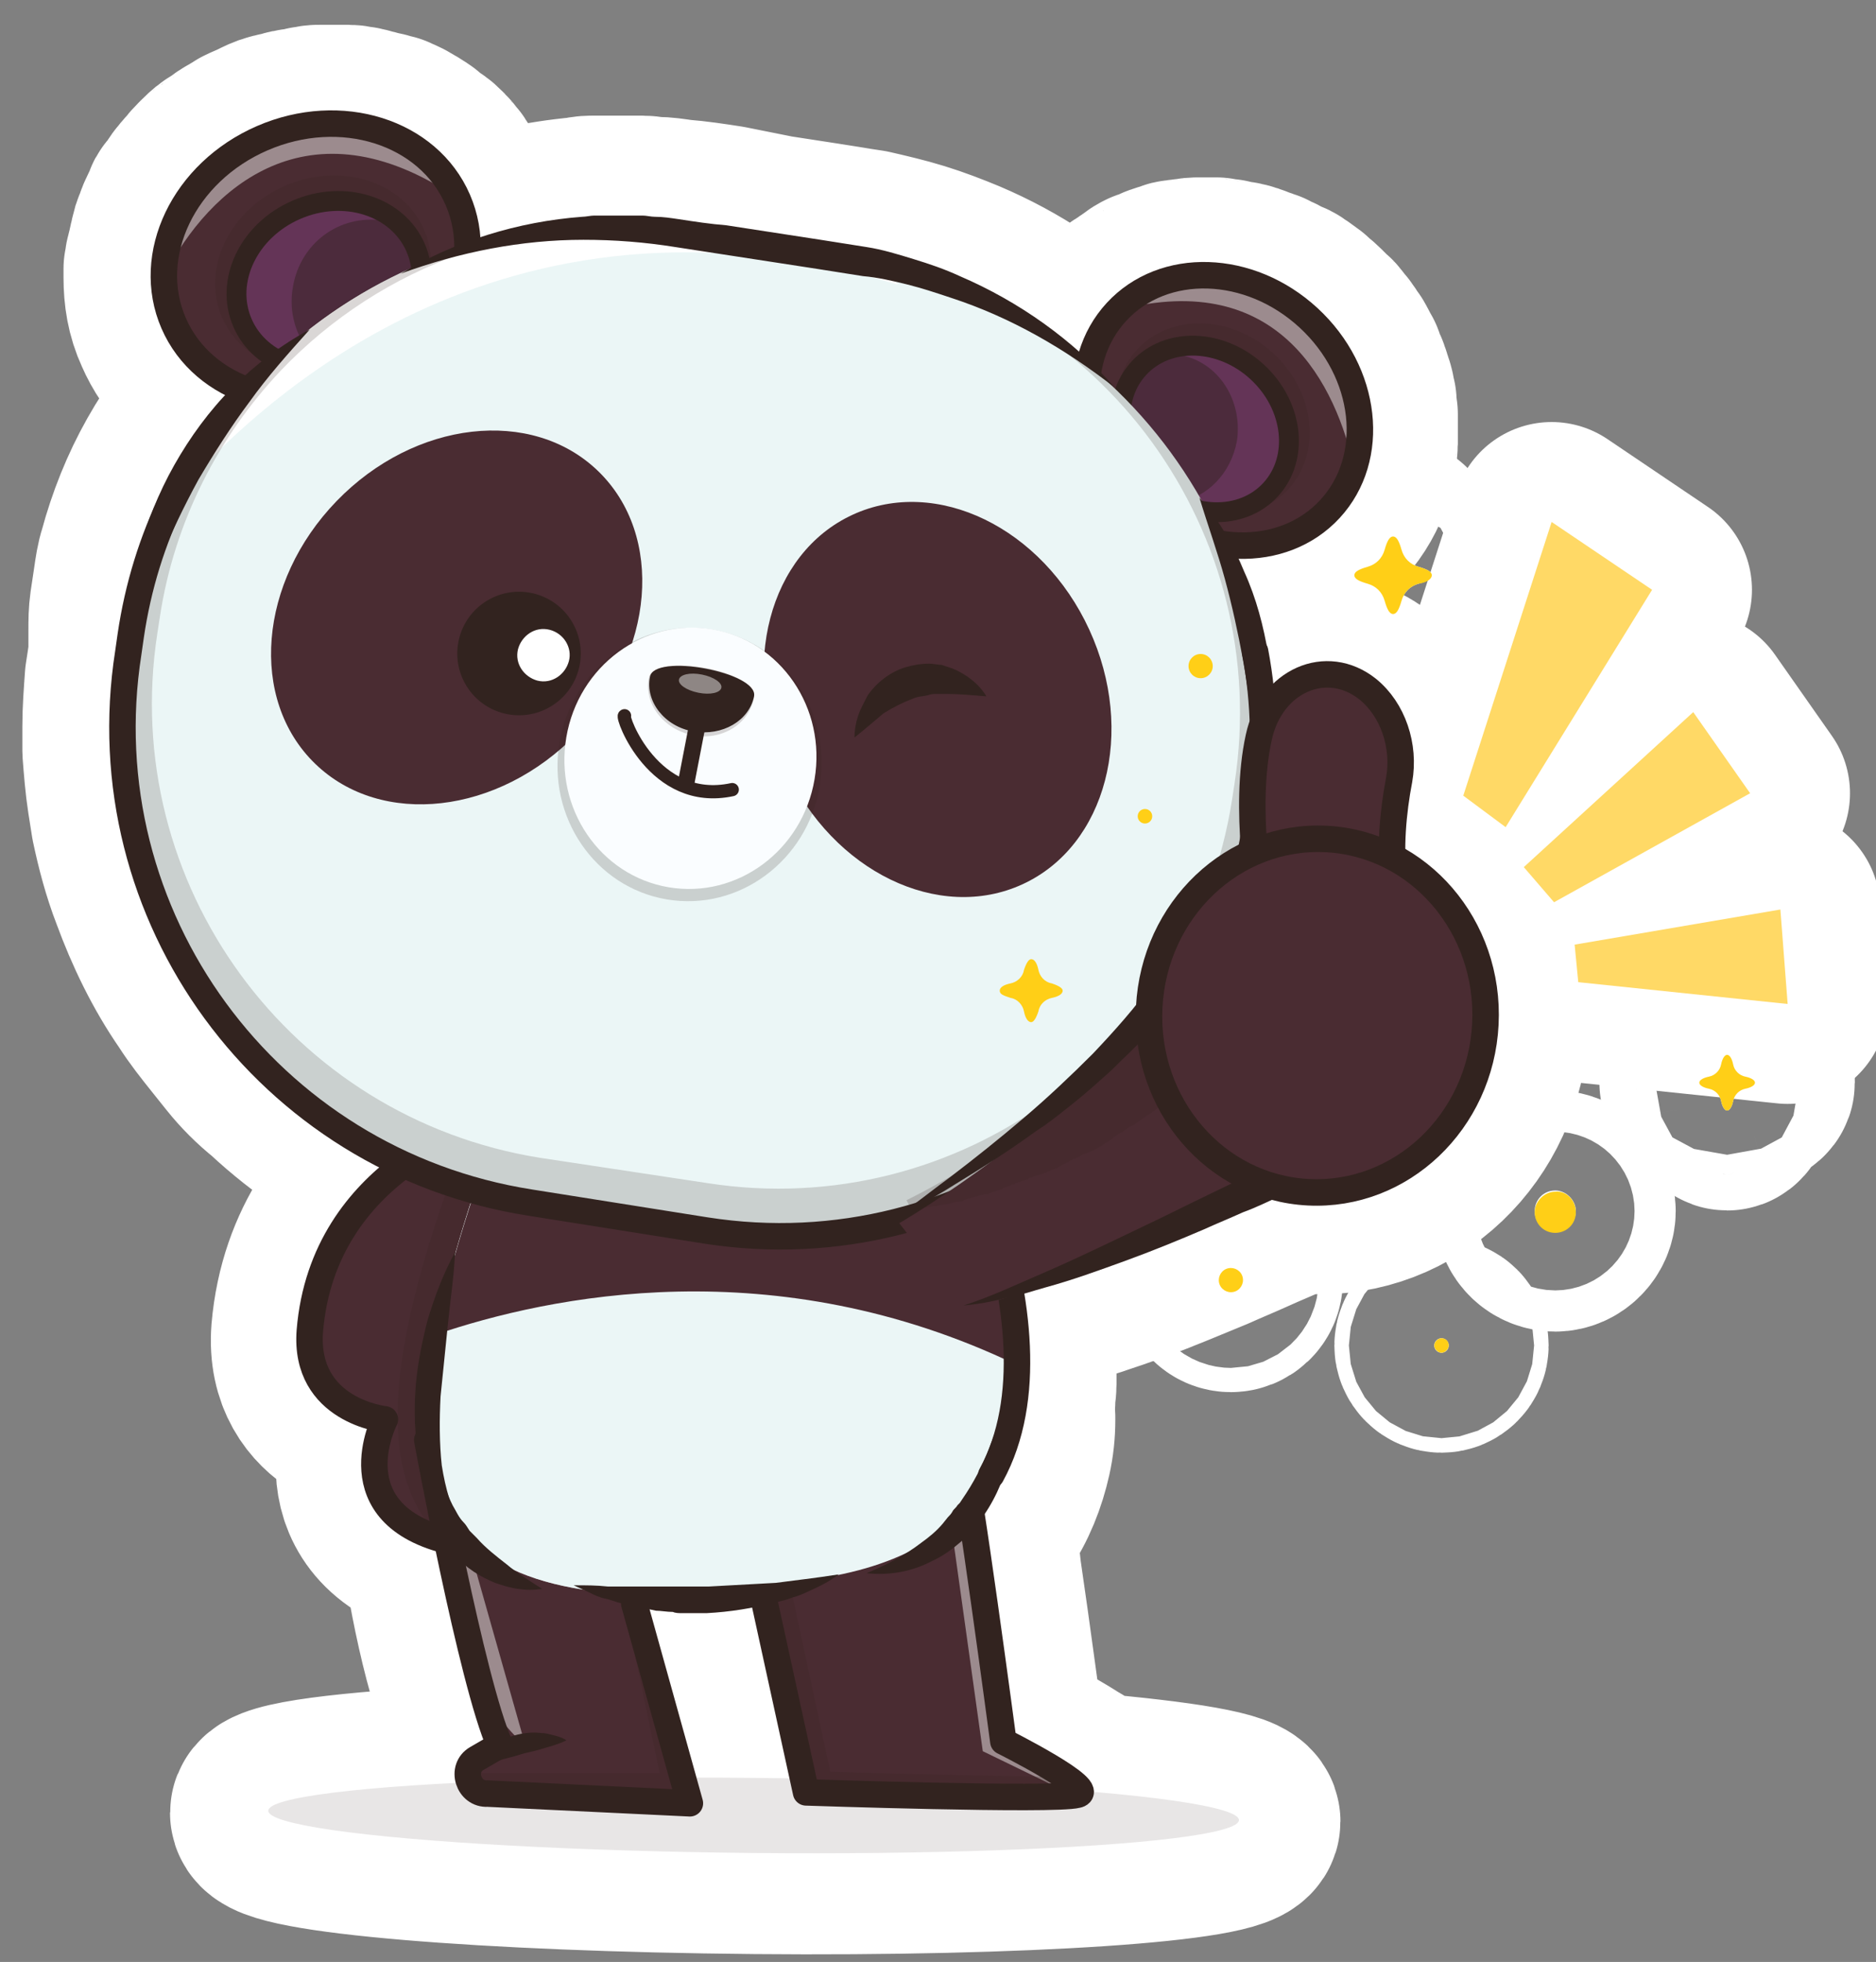<svg version="1.1" id="Livello_1" xmlns="http://www.w3.org/2000/svg" xmlns:xlink="http://www.w3.org/1999/xlink" x="0px" y="0px"
	 viewBox="0 0 155 162" width="155" height="162" style="enable-background:new 0 0 155 162;" xml:space="preserve">
<rect x="0" y="0" width="155" height="162" fill="#808080" stroke="none"/>
<style type="text/css">
	.st0{fill:#FFFFFF;stroke:#FFFFFF;stroke-width:16.503;stroke-linejoin:round;stroke-miterlimit:10;}
	.st1{fill:#4A2C32;}
	.st2{opacity:0.18;fill:#32231F;}
	.st3{fill:#EE7E2A;}
	.st4{fill:none;stroke:#32231F;stroke-width:2.188;stroke-linecap:round;stroke-linejoin:round;stroke-miterlimit:10;}
	.st5{opacity:0.11;fill:#32231F;}
	.st6{opacity:0.45;fill:#FFFFFF;}
	.st7{fill:#32231F;}
	.st8{fill:#B3A2A5;}
	.st9{fill:#EBF6F6;}
	.st10{fill:none;stroke:#32231F;stroke-width:1.367;stroke-linecap:round;stroke-linejoin:round;stroke-miterlimit:10;}
	.st11{fill:#643457;}
	.st12{opacity:0.46;fill:#31221D;}
	.st13{fill:none;stroke:#32231F;stroke-width:1.641;stroke-linecap:round;stroke-linejoin:round;stroke-miterlimit:10;}
	.st14{fill:#FFFFFF;}
	.st15{fill:#FAFDFF;}
	.st16{fill:none;stroke:#32231F;stroke-width:1.094;stroke-linecap:round;stroke-linejoin:round;stroke-miterlimit:10;}
	.st17{fill:#A6AC41;}
	.st18{fill:#FFCF17;}
	.st19{fill:#FFD966;}
</style>
<g>
	<g>
		<path class="st0" d="M115,70.8c0-2.1,0.2-4.4,0.6-6.3c0.5-2.9-0.5-5.9-2.6-7.5v0c-2.6-2-5.8-1.4-7.7,1.1c0-1.3-0.2-2.6-0.4-3.9
			c-0.4-2.4-1.1-4.7-2-6.9c-0.3-0.7-0.7-1.4-1-2.1c3,0.2,6-0.8,8-3c0.9-1,1.5-2.1,1.9-3.3c0,0,0,0,0,0c0-0.1,0-0.1,0-0.2
			c0-0.1,0.1-0.3,0.1-0.4c0-0.2,0.1-0.3,0.1-0.5c0-0.1,0.1-0.3,0.1-0.4c0-0.2,0.1-0.5,0.1-0.7c0-0.2,0-0.3,0-0.5c0-0.2,0-0.4,0-0.6
			c0-0.1,0-0.3,0-0.4c0-0.2,0-0.4,0-0.6c0-0.1,0-0.3,0-0.4c0-0.2-0.1-0.5-0.1-0.7c0-0.1,0-0.2,0-0.3c-0.1-0.3-0.1-0.6-0.2-0.9
			c0-0.1-0.1-0.2-0.1-0.3c-0.1-0.2-0.1-0.4-0.2-0.6c0-0.1-0.1-0.2-0.1-0.3c-0.1-0.2-0.2-0.4-0.3-0.7c0-0.1-0.1-0.2-0.1-0.3
			c-0.2-0.3-0.3-0.6-0.5-0.9c0-0.1-0.1-0.1-0.1-0.2c-0.2-0.2-0.3-0.5-0.5-0.7c-0.1-0.1-0.1-0.2-0.2-0.3c-0.2-0.2-0.3-0.4-0.5-0.6
			c-0.1-0.1-0.1-0.2-0.2-0.2c-0.3-0.3-0.5-0.5-0.8-0.8c-0.3-0.3-0.6-0.5-0.9-0.8c-0.1-0.1-0.2-0.1-0.3-0.2c-0.2-0.2-0.4-0.3-0.7-0.5
			c-0.1-0.1-0.3-0.2-0.4-0.2c-0.2-0.1-0.4-0.2-0.6-0.3c-0.2-0.1-0.3-0.2-0.5-0.2c-0.2-0.1-0.4-0.2-0.5-0.3c-0.2-0.1-0.4-0.1-0.6-0.2
			c-0.2-0.1-0.3-0.1-0.5-0.2c-0.2-0.1-0.4-0.1-0.6-0.2c-0.2,0-0.3-0.1-0.5-0.1c-0.2,0-0.4-0.1-0.6-0.1c-0.1,0-0.3-0.1-0.4-0.1
			c-0.2,0-0.4,0-0.7-0.1c-0.1,0-0.3,0-0.4,0c-0.2,0-0.5,0-0.7,0c-0.1,0-0.2,0-0.4,0c-0.2,0-0.5,0-0.7,0.1c-0.1,0-0.2,0-0.3,0
			c-0.2,0-0.5,0.1-0.7,0.1c-0.1,0-0.2,0-0.3,0.1c-0.2,0.1-0.5,0.1-0.7,0.2c-0.1,0-0.2,0.1-0.3,0.1c-0.2,0.1-0.4,0.2-0.7,0.3
			c-0.1,0-0.2,0.1-0.3,0.1c-0.2,0.1-0.4,0.2-0.6,0.4c-0.1,0.1-0.2,0.1-0.3,0.2c-0.2,0.1-0.4,0.3-0.6,0.4c-0.1,0.1-0.2,0.1-0.3,0.2
			c-0.2,0.2-0.4,0.3-0.5,0.5c-0.1,0.1-0.1,0.1-0.2,0.2c0,0,0,0,0,0c-0.1,0.1-0.1,0.1-0.2,0.2c-1.1,1.2-1.8,2.6-2.2,4.1
			c-3.1-3-6.7-5.4-10.7-7.1c-1.2-0.5-2.5-1-3.8-1.4c-1.3-0.4-2.6-0.7-3.9-1c-0.7-0.1-1.3-0.2-1.9-0.3l-1.9-0.3l-3.9-0.6L60,18.6
			c-1.3-0.2-2.6-0.4-3.9-0.5c-0.7-0.1-1.3-0.2-2-0.2c-0.3,0-0.7-0.1-1-0.1l-1,0l-0.5,0l-0.5,0l-1,0l-1,0c-0.3,0-0.7,0-1,0.1
			c-3.3,0.3-6.5,1-9.5,2.1c-0.1-1.1-0.3-2.3-0.8-3.4c0-0.1-0.1-0.2-0.1-0.2c0,0,0,0,0,0c0-0.1-0.1-0.2-0.1-0.3
			c-0.1-0.2-0.2-0.5-0.4-0.7c-0.1-0.1-0.1-0.2-0.2-0.3c-0.1-0.2-0.3-0.4-0.4-0.6c-0.1-0.1-0.1-0.2-0.2-0.3c-0.2-0.2-0.3-0.4-0.5-0.6
			c-0.1-0.1-0.2-0.2-0.2-0.2c-0.2-0.2-0.4-0.4-0.6-0.5c-0.1-0.1-0.2-0.1-0.3-0.2c-0.2-0.2-0.4-0.3-0.6-0.5c-0.1-0.1-0.2-0.1-0.3-0.2
			c-0.2-0.1-0.4-0.3-0.7-0.4c-0.1-0.1-0.2-0.1-0.3-0.2c-0.2-0.1-0.4-0.2-0.7-0.3c-0.1-0.1-0.2-0.1-0.4-0.1c-0.2-0.1-0.5-0.2-0.7-0.2
			c-0.1,0-0.3-0.1-0.4-0.1c-0.2-0.1-0.5-0.1-0.7-0.2c-0.2,0-0.3-0.1-0.5-0.1c-0.2,0-0.4-0.1-0.7-0.1c-0.2,0-0.3,0-0.5,0
			c-0.2,0-0.4,0-0.7,0c-0.2,0-0.4,0-0.6,0c-0.2,0-0.4,0-0.6,0c-0.2,0-0.4,0-0.6,0.1c-0.2,0-0.4,0-0.6,0.1c-0.2,0-0.5,0.1-0.7,0.1
			c-0.2,0-0.3,0.1-0.5,0.1c-0.3,0.1-0.5,0.2-0.8,0.2c-0.1,0-0.3,0.1-0.4,0.1c-0.4,0.1-0.8,0.3-1.2,0.5c-0.4,0.2-0.7,0.3-1.1,0.5
			c-0.1,0.1-0.2,0.1-0.3,0.2c-0.2,0.1-0.5,0.3-0.7,0.4c-0.1,0.1-0.2,0.1-0.3,0.2c-0.2,0.2-0.5,0.3-0.7,0.5c-0.1,0.1-0.1,0.1-0.2,0.1
			c-0.3,0.2-0.6,0.5-0.8,0.7c-0.1,0.1-0.2,0.2-0.2,0.2c-0.2,0.2-0.4,0.4-0.5,0.6c-0.1,0.1-0.2,0.2-0.3,0.3c-0.2,0.2-0.3,0.4-0.5,0.6
			c-0.1,0.1-0.1,0.2-0.2,0.3c-0.2,0.3-0.4,0.6-0.6,0.8c-0.1,0.1-0.1,0.2-0.1,0.3c-0.1,0.2-0.2,0.4-0.3,0.6c-0.1,0.1-0.1,0.3-0.2,0.4
			c-0.1,0.2-0.2,0.4-0.2,0.6c-0.1,0.1-0.1,0.3-0.2,0.4c-0.1,0.2-0.1,0.4-0.2,0.7c0,0.2-0.1,0.3-0.1,0.5c-0.1,0.3-0.1,0.5-0.2,0.8
			c0,0.1,0,0.3-0.1,0.4c0,0.2,0,0.4-0.1,0.6c0,0.2,0,0.3,0,0.5c0,0.1,0,0.1,0,0.2c0,0,0,0,0,0c0,1.4,0.2,2.7,0.8,4
			c1,2.3,2.8,4.1,5.1,5.1c-0.1,0.1-0.2,0.1-0.2,0.2c-1.9,1.9-3.5,4.1-4.8,6.4c-1.3,2.3-2.3,4.8-3,7.4c-0.2,0.6-0.3,1.3-0.4,2
			c-0.1,0.7-0.2,1.3-0.3,2c-0.1,0.7-0.1,1.3-0.1,2c0,0.7,0,1.3,0,2c-0.1,0.7-0.2,1.4-0.3,2c-0.1,1.4-0.2,2.7-0.2,4c0,0.7,0,1.3,0,2
			c0.1,1.3,0.2,2.6,0.4,3.9c0.1,0.6,0.2,1.3,0.3,1.9c0.4,1.9,0.9,3.8,1.6,5.6c1.1,3,2.5,5.9,4.3,8.5c0.7,1.1,1.5,2.1,2.3,3.1
			c0.4,0.5,0.8,1,1.2,1.5c0.8,1,1.7,1.9,2.7,2.7c3.1,2.9,6.6,5.2,10.6,7c-3.5,2.6-7.2,6.9-7.8,13.8c-0.5,6.6,6.2,7.3,6.2,7.3
			s-3.8,7.4,4.5,9.9c0.9,6,2.5,13.5,4.8,16.9c-0.2,0.1-0.4,0.2-0.6,0.4c-0.2,0.1-0.3,0.3-0.5,0.5l-0.7,0.4c-0.5,0.3-0.7,0.8-0.7,1.2
			c0,0,0,0,0,0c0,0,0,0,0,0c0,0,0,0.1,0,0.1c0,0.1,0,0.2,0.1,0.4c0,0,0,0.1,0,0.1c0,0.1,0,0.1,0.1,0.2c-10.1,0.5-16.6,1.3-16.6,2.3
			c0,1.7,17.9,3.2,40.1,3.4c22.1,0.2,40.1-1,40.1-2.7c0-0.9-5-1.7-13-2.4c0,0,0,0,0,0c0,0,0,0,0,0c0-0.1-0.1-0.1-0.1-0.2
			c0,0,0,0-0.1-0.1c-0.1-0.1-0.1-0.1-0.2-0.2c0,0-0.1-0.1-0.1-0.1c-0.1-0.1-0.2-0.2-0.4-0.3c0,0-0.1-0.1-0.1-0.1
			c-0.1,0-0.1-0.1-0.2-0.1c0,0,0,0,0,0c-1.2-0.8-3-1.8-4.1-2.4l-1.2-1.1c-0.3-1.9-1.1-8.1-1.9-13.5l-0.4-3.7
			c0.1-0.1,0.2-0.3,0.3-0.4l0.2-0.3l0.2-0.3c1.1-1.6,1.8-3.4,2.2-5.2c0.2-0.9,0.3-1.8,0.3-2.8c0-0.3,0-0.6-0.1-1
			c0-0.2,0-0.3,0.1-0.5c0-0.1,0-0.2,0-0.2c0-0.4,0.1-0.8,0.1-1.2c0-0.1,0-0.2,0-0.3c0-0.4,0-0.7,0-1.1c0,0,0,0,0-0.1c0,0,0,0,0,0
			c0,0,0,0,0,0c0,0,0-0.1,0-0.1c0-0.3,0-0.6,0-1c0,0,0,0,0,0c0-0.1,0-0.2,0-0.3c0-0.1,0-0.2,0-0.3c0-0.2,0-0.3,0-0.5
			c0,0,0-0.1,0-0.1c0-0.2,0-0.3,0-0.5c0-0.1,0-0.1,0-0.2c0-0.1,0-0.2,0-0.3c0-0.1,0-0.2,0-0.3c0-0.2-0.1-0.5-0.1-0.7
			c0-0.1,0-0.1,0-0.2c0-0.1,0-0.1,0-0.2c0-0.3-0.1-0.5-0.1-0.8c1-0.3,2-0.5,3-0.8c2.2-0.7,4.4-1.4,6.6-2.2c2.2-0.8,4.3-1.7,6.5-2.6
			c1.1-0.5,2.1-0.9,3.2-1.4c1.1-0.5,2.1-0.9,3.2-1.4c0,0,0.1,0,0.1,0c0.2-0.1,0.4-0.3,0.5-0.5c0.5,0.1,1,0.1,1.5,0.2
			c7.7,0.4,14.2-5.8,14.6-13.9C123,78.6,119.8,73.3,115,70.8z M103.6,69c0,0.5,0.1,0.9,0.1,1.3c-0.1,0.1-0.3,0.1-0.4,0.2
			C103.4,70,103.5,69.5,103.6,69z M62.3,146.9c-2,0-3.9,0-5.8,0l-3.1-14c0.2,0,0.4,0.1,0.7,0.1c0.5,0.1,1,0.1,1.4,0.1
			c0.2,0,0.5,0,0.7,0.1l0.7,0c0.5,0,1,0,1.4,0c1.7,0,3.3-0.3,4.9-0.7l3.1,14.3C65.1,146.9,63.7,146.9,62.3,146.9z"/>
		<path class="st0" d="M111.9,47.5c0,0.3,0.4,0.5,1.1,0.7c0.7,0.2,1.2,0.7,1.4,1.4c0.2,0.7,0.4,1.1,0.7,1.1c0.3,0,0.5-0.4,0.7-1.1
			c0.2-0.7,0.7-1.2,1.4-1.4c0.7-0.2,1.1-0.4,1.1-0.7c0-0.3-0.4-0.5-1.1-0.7c-0.7-0.2-1.2-0.7-1.4-1.4c-0.2-0.7-0.4-1.1-0.7-1.1
			c-0.3,0-0.5,0.4-0.7,1.1c-0.2,0.7-0.7,1.2-1.4,1.4C112.3,47,111.9,47.2,111.9,47.5z"/>
		<path class="st0" d="M144.2,88.9c-0.5-0.1-0.9-0.5-1-1c-0.1-0.5-0.3-0.8-0.5-0.8c-0.2,0-0.4,0.3-0.5,0.8c-0.1,0.5-0.5,0.9-1,1
			c-0.5,0.1-0.8,0.3-0.8,0.5c0,0.2,0.3,0.4,0.8,0.5c0.5,0.1,0.9,0.5,1,1c0.1,0.5,0.3,0.8,0.5,0.8c0.2,0,0.4-0.3,0.5-0.8
			c0.1-0.5,0.5-0.9,1-1c0.5-0.1,0.8-0.3,0.8-0.5C145,89.2,144.7,89,144.2,88.9z"/>
		<circle class="st0" cx="119.1" cy="111.1" r="0.6"/>
		<path class="st0" d="M100.7,105.7c0,0.5,0.4,1,1,1c0.5,0,1-0.4,1-1s-0.4-1-1-1C101.2,104.7,100.7,105.1,100.7,105.7z"/>
		<path class="st0" d="M128.5,98.3c-1,0-1.7,0.8-1.7,1.7c0,1,0.8,1.7,1.7,1.7s1.7-0.8,1.7-1.7C130.2,99.1,129.4,98.3,128.5,98.3z"/>
		<polygon class="st0" points="128.2,43.1 120.9,65.7 124.4,68.3 136.5,48.7 		"/>
		<polygon class="st0" points="144.6,65.5 139.9,58.8 125.9,71.6 128.4,74.5 		"/>
		<polygon class="st0" points="147.1,75.1 130.1,78 130.4,81.1 147.7,82.9 		"/>
	</g>
	<g>
		<g>
			<g>
				<path class="st1" d="M40,92.8c0,0-13.3,3.6-14.4,17.1c-0.5,6.6,6.2,7.3,6.2,7.3s-4.1,7.9,5.5,10.1l12-27.2L40,92.8z"/>
				<path class="st2" d="M38.8,93.2c-7,18-7.9,28.5-2.3,33.9c0.3,0.1,0.5,0.1,0.8,0.2l12-27.2L40,92.8C40,92.8,39.6,92.9,38.8,93.2z
					"/>
				<path class="st2" d="M40,92.8c0,0-2.9,0.8-6.1,3c0.2,0.1,0.5,0.2,0.7,0.3c0.1,0,0.2,0.1,0.3,0.1c0.4,0.1,0.8,0.3,1.2,0.4
					c0.1,0,0.1,0,0.2,0.1c0.2,0.1,0.4,0.2,0.6,0.3c0.2,0.1,0.3,0.1,0.5,0.2c0.2,0.1,0.5,0.2,0.7,0.3c0.2,0.1,0.3,0.1,0.5,0.2
					c0.3,0.1,0.5,0.2,0.8,0.3c0.1,0,0.2,0.1,0.4,0.1c0.4,0.1,0.8,0.2,1.2,0.3c0.1,0,0.1,0,0.2,0c0.4,0.1,0.7,0.2,1.1,0.3
					c0.1,0,0.3,0.1,0.4,0.1c0.3,0.1,0.5,0.1,0.8,0.2c0.2,0,0.3,0.1,0.5,0.1c0.3,0,0.5,0.1,0.8,0.1c0.2,0,0.4,0,0.6,0.1
					c0.2,0,0.5,0.1,0.7,0.1c0.1,0,0.1,0,0.2,0c0.2,0,0.3,0.1,0.5,0.1c0.2,0,0.3,0.1,0.5,0.1c0.2,0,0.4,0.1,0.6,0.1
					c0.2,0,0.3,0.1,0.5,0.1c0.1,0,0.3,0,0.4,0.1L40,92.8z"/>
				<path class="st3" d="M74.9,99.1c0,0,13.8-6.6,21.5-17.2l9,15.8c0,0-18,8.7-25.6,10.4"/>
				<path class="st4" d="M40,92.8c0,0-13.3,3.6-14.4,17.1c-0.5,6.6,6.2,7.3,6.2,7.3s-4.1,7.9,5.5,10.1l12-27.2L40,92.8z"/>

					<ellipse transform="matrix(9.637563e-03 -1 1 9.637563e-03 -88.234 210.759)" class="st5" cx="62.3" cy="149.9" rx="3.1" ry="40.1"/>
				<g>
					<g>
						<path class="st3" d="M35.3,118.9c0,0,1.8,19.5,6,25.2l-1.9,1.1c-1.4,0.8-0.7,3,0.9,2.9l16.7,0.8l-5.3-23.6"/>
						<path class="st1" d="M35.3,118.9c0,0,1.8,19.5,6,25.2l-1.9,1.1c-1.4,0.8-0.7,3,0.9,2.9l16.7,0.8l-5.3-23.6"/>
						<path class="st6" d="M38.1,125.4l5.3,18.7C43.4,144.1,35.8,138.4,38.1,125.4z"/>
						<path class="st2" d="M54.5,146.4c0,0-13,0-15.8,0c0,0.8,0.6,1.7,1.6,1.7l16.7,0.8l-4.8-15l-0.8-2.3L54.5,146.4z"/>
						<path class="st4" d="M35.3,118.9c0,0,3.7,20.1,6,25.2l-1.9,1.1c-1.4,0.8-0.7,3,0.9,2.9l16.7,0.8l-4.6-16.5"/>
					</g>
					<g>
						<g>
							<path class="st7" d="M39.3,146.2c0-0.4,0.2-0.7,0.4-1.1c0.2-0.3,0.5-0.6,0.8-0.8c0.6-0.5,1.3-0.8,2-1
								c0.7-0.2,1.5-0.3,2.2-0.2c0.4,0,0.7,0.1,1.1,0.2c0.4,0.1,0.7,0.2,1,0.4c-0.4,0.2-0.7,0.3-1,0.4c-0.3,0.1-0.7,0.2-1,0.3
								c-0.6,0.2-1.3,0.3-1.9,0.5c-0.6,0.2-1.2,0.3-1.8,0.5c-0.3,0.1-0.6,0.2-0.9,0.3C40,145.9,39.7,146.1,39.3,146.2z"/>
						</g>
					</g>
				</g>
				<path class="st8" d="M76.7,87.8c0,0,20.8,36.8-7.7,42.3c-3.5,0.7-10.1,1.6-13.3,1.6c-22.6,0.3-25.9-11-12.2-44.9L76.7,87.8z"/>
				<path class="st1" d="M79.5,120.9c0.4,0.4,3.4,22.9,3.4,22.9s8,4,6.1,4.4c-1.9,0.5-22.4-0.2-22.4-0.2l-4.2-19.2"/>
				<polygon class="st6" points="78.5,125.3 81.2,144.6 87.8,147.8 82.5,142.9 80.4,124.3 				"/>
				<path class="st2" d="M64.6,127.7l4,18.6c0,0,13.4,0.4,19.6,0.4c1,0.7,1.5,1.3,0.9,1.4c-1.9,0.5-22.4-0.2-22.4-0.2l-4.2-19.2
					L64.6,127.7z"/>
				<path class="st4" d="M79.5,120.9c0.4,0.4,3.4,22.9,3.4,22.9s8,4,6.1,4.4c-1.9,0.5-22.4-0.2-22.4-0.2l-4.2-19.2"/>
				<path class="st9" d="M76.7,87.8c0,0,20.8,36.8-7.7,42.3c-3.5,0.7-10.1,1.6-13.3,1.6c-22.6,0.3-25.9-11-12.2-44.9L76.7,87.8z"/>
				<path class="st1" d="M84,112.7c0.1-11.8-7.3-24.9-7.3-24.9l-33.2-1c-3.8,9.5-6.3,17.2-7.5,23.4C45.4,107,64,103.1,84,112.7z"/>
				<path class="st2" d="M76.7,87.8l-33.2-1c-1.6,4-3,7.7-4.1,11c0,0,0.1,0,0.1,0c0.1,0,0.2,0.1,0.4,0.1c0.4,0.1,0.8,0.2,1.2,0.3
					c0.1,0,0.1,0,0.2,0c0.4,0.1,0.7,0.2,1.1,0.3c0.1,0,0.3,0.1,0.4,0.1c0.3,0.1,0.5,0.1,0.8,0.2c0.2,0,0.3,0.1,0.5,0.1
					c0.3,0,0.5,0.1,0.8,0.1c0.2,0,0.4,0,0.6,0.1c0.2,0,0.5,0.1,0.7,0.1c0.1,0,0.1,0,0.2,0c0.2,0,0.3,0.1,0.5,0.1
					c0.2,0,0.3,0.1,0.5,0.1c0.2,0,0.4,0.1,0.6,0.1c0.2,0,0.3,0.1,0.5,0.1c0.2,0,0.4,0.1,0.6,0.1c0.2,0,0.3,0.1,0.5,0.1
					c0.2,0,0.4,0.1,0.6,0.1c0.2,0,0.3,0,0.5,0.1c0.2,0,0.5,0.1,0.7,0.1c0.2,0,0.3,0,0.5,0.1c0.2,0,0.5,0.1,0.7,0.1
					c0.2,0,0.3,0,0.5,0.1c0.3,0,0.5,0.1,0.8,0.1c0.1,0,0.3,0,0.4,0c0.4,0,0.8,0.1,1.2,0.1c0.5,0,1,0.1,1.5,0.1c0.1,0,0.2,0,0.3,0
					c0.5,0,1,0.1,1.5,0.1c0.1,0,0.1,0,0.2,0c0.4,0,0.9,0,1.3,0.1c0.1,0,0.2,0,0.3,0c0.5,0,0.9,0,1.4,0c0.1,0,0.2,0,0.3,0
					c0.4,0,0.8,0,1.2,0c0.1,0,0.2,0,0.2,0c0.4,0,0.9,0,1.3,0c0.1,0,0.2,0,0.3,0c0.4,0,0.8,0,1.2,0c0,0,0.1,0,0.1,0
					c0.4,0,0.9,0,1.3-0.1c0.1,0,0.2,0,0.3,0c0.4,0,0.8-0.1,1.3-0.1c0,0,0,0,0.1,0c0.4,0,0.8-0.1,1.2-0.1c0.1,0,0.2,0,0.3,0
					c0.4,0,0.8-0.1,1.2-0.1c0.1,0,0.1,0,0.2,0c0.3,0,0.7-0.1,1-0.1c0.1,0,0.2,0,0.2,0c0.4-0.1,0.7-0.1,1.1-0.2c0.1,0,0.2,0,0.2,0
					c0.3-0.1,0.7-0.1,1-0.2c0.1,0,0.1,0,0.2,0c0.4-0.1,0.7-0.1,1.1-0.2c0.1,0,0.2,0,0.2,0c0.3-0.1,0.7-0.1,1-0.2c0,0,0,0,0.1,0
					c0.3-0.1,0.7-0.2,1-0.2c0.1,0,0.2,0,0.2-0.1c0.3-0.1,0.7-0.2,1-0.3c0,0,0.1,0,0.1,0c0.2-0.1,0.4-0.1,0.6-0.2
					C79.3,92.4,76.7,87.8,76.7,87.8z"/>
				<g>
					<g>
						<path class="st7" d="M44.8,131.2c-0.7,0.1-1.3,0.1-2,0c-0.7-0.1-1.3-0.3-1.9-0.5c-1.2-0.5-2.4-1.2-3.3-2.3
							c-0.1-0.1-0.2-0.3-0.3-0.4c-0.1-0.1-0.2-0.3-0.3-0.4c-0.2-0.3-0.4-0.6-0.5-0.9c-0.3-0.6-0.6-1.3-0.7-1.9
							c-0.3-1.3-0.2-2.7,0.3-3.9c0.4,1.2,0.8,2.4,1.3,3.4c0.3,0.5,0.5,1,0.9,1.4c0.2,0.2,0.3,0.4,0.5,0.7c0.1,0.1,0.2,0.2,0.3,0.3
							c0.1,0.1,0.2,0.2,0.3,0.3c0.7,0.8,1.6,1.5,2.5,2.2C42.6,129.8,43.7,130.5,44.8,131.2z"/>
					</g>
				</g>
				<path class="st4" d="M43.5,86.8l33.2,1c0,0,12.1,21.4,5.2,34"/>
				<g>
					<path class="st10" d="M51.1,61.2c0,0,4.7,5.5,9,0.7"/>
					<g>
						<g>

								<ellipse transform="matrix(0.917 -0.398 0.398 0.917 -6.447 12.172)" class="st1" cx="26.1" cy="21.6" rx="12.8" ry="11.1"/>

								<ellipse transform="matrix(0.917 -0.398 0.398 0.917 -6.787 12.492)" class="st2" cx="26.7" cy="22.6" rx="9.1" ry="7.9"/>
							<path class="st6" d="M37.7,16.3c-2.5-5.5-9.6-7.7-16-4.9c-5,2.2-8.1,6.7-8.1,11.3C17.3,15.5,25.5,8.1,37.7,16.3z"/>

								<ellipse transform="matrix(0.917 -0.398 0.398 0.917 -7.146 12.745)" class="st11" cx="27.2" cy="23.6" rx="7.8" ry="6.8"/>
							<path class="st12" d="M24.2,23.7c-0.5,2.8,0.8,5.5,3.1,6.8c0.9-0.1,1.8-0.3,2.6-0.7c4-1.7,6-5.9,4.5-9.4
								c-0.3-0.6-0.6-1.1-1-1.6c-0.6-0.3-1.2-0.5-1.8-0.6C28,17.7,24.8,20.1,24.2,23.7z"/>

								<ellipse transform="matrix(0.917 -0.398 0.398 0.917 -7.146 12.745)" class="st13" cx="27.2" cy="23.6" rx="7.8" ry="6.8"/>

								<ellipse transform="matrix(0.917 -0.398 0.398 0.917 -6.447 12.172)" class="st4" cx="26.1" cy="21.6" rx="12.8" ry="11.1"/>
						</g>
						<g>

								<ellipse transform="matrix(0.678 -0.735 0.735 0.678 7.604 85.214)" class="st1" cx="101.1" cy="33.9" rx="10.4" ry="12"/>
							<ellipse transform="matrix(0.678 -0.735 0.735 0.678 6.832 84.817)" class="st2" cx="100.2" cy="34.6" rx="7.4" ry="8.5"/>
							<path class="st6" d="M92.4,25.6c3.9-4.1,10.9-3.8,15.8,0.6c3.8,3.5,5.1,8.5,3.7,12.5C110.4,31.9,105.8,22.1,92.4,25.6z"/>

								<ellipse transform="matrix(0.678 -0.735 0.735 0.678 6.058 84.55)" class="st11" cx="99.5" cy="35.4" rx="6.4" ry="7.4"/>
							<path class="st12" d="M102.2,36.4c-0.5,2.7-2.4,4.6-4.8,5.1c-0.7-0.4-1.5-0.8-2.1-1.4c-3-2.8-3.5-7.1-1.1-9.7
								c0.4-0.5,0.9-0.8,1.4-1.1c0.6-0.1,1.2-0.1,1.8,0C100.6,29.8,102.7,33,102.2,36.4z"/>

								<ellipse transform="matrix(0.678 -0.735 0.735 0.678 6.058 84.55)" class="st13" cx="99.5" cy="35.4" rx="6.4" ry="7.4"/>

								<ellipse transform="matrix(0.678 -0.735 0.735 0.678 7.604 85.214)" class="st4" cx="101.1" cy="33.9" rx="10.4" ry="12"/>
						</g>
						<g>
							<g>
								<path class="st9" d="M70.7,21.5l-14.5-2.3c-21.7-3.4-42,11.5-45.4,33.2l-0.2,1.4c-3.4,21.7,11.5,42,33.2,45.4l14.5,2.3
									c21.7,3.4,42-11.5,45.4-33.2l0.2-1.4C107.3,45.2,92.4,24.9,70.7,21.5z"/>

									<ellipse transform="matrix(0.696 -0.719 0.719 0.696 -25.178 42.593)" class="st1" cx="37.7" cy="51" rx="16.8" ry="13.8"/>

									<ellipse transform="matrix(0.908 -0.418 0.418 0.908 -17.063 37.671)" class="st1" cx="77.5" cy="57.8" rx="13.8" ry="16.8"/>
								<g>
									<g>
										<path class="st7" d="M70.6,60.9c0-0.6,0.1-1.2,0.3-1.8c0.2-0.6,0.5-1.1,0.8-1.7c0.7-1,1.8-1.9,3.1-2.3
											c0.7-0.2,1.3-0.3,2-0.3c0.3,0,0.7,0.1,1,0.1c0.3,0.1,0.6,0.2,0.9,0.3c1.2,0.5,2.2,1.3,2.8,2.3c-1.2-0.1-2.3-0.2-3.3-0.2
											c-0.1,0-0.2,0-0.4,0l-0.4,0c-0.2,0-0.5,0-0.7,0.1c-0.4,0.1-0.9,0.1-1.3,0.3c-0.8,0.3-1.6,0.7-2.4,1.2
											C72.4,59.4,71.6,60.1,70.6,60.9z"/>
									</g>
								</g>
								<g>

										<ellipse transform="matrix(0.855 -0.519 0.519 0.855 -21.771 30.142)" class="st7" cx="42.9" cy="53.9" rx="5.1" ry="5.1"/>
									<path class="st14" d="M47,54.6c-0.3,1.1-1.4,1.9-2.6,1.6c-1.1-0.3-1.9-1.4-1.6-2.6c0.3-1.1,1.4-1.9,2.6-1.6
										C46.6,52.3,47.3,53.5,47,54.6z"/>
								</g>

									<ellipse transform="matrix(0.167 -0.986 0.986 0.167 -14.76 108.787)" class="st2" cx="57" cy="63.1" rx="11.3" ry="10.9"/>
								<path class="st14" d="M74.2,23.5l-1.6-1.7c-0.6-0.1-1.3-0.2-1.9-0.3l-14.5-2.3C41.5,17,27.4,23,18.8,33.9l0.2,0.8
									c0,0-2,2.5-3.8,4.7c-0.3,0.6-0.7,1.2-1,1.9C21,33.5,41.2,13.7,74.2,23.5z"/>

									<ellipse transform="matrix(0.167 -0.986 0.986 0.167 -14.214 108.46)" class="st15" cx="57.1" cy="62.6" rx="10.8" ry="10.4"/>
								<path class="st2" d="M62.3,57.6c-0.4,2.2-2.7,3.6-5.1,3.1s-4-2.6-3.6-4.7C54,53.8,62.7,55.4,62.3,57.6z"/>
								<line class="st10" x1="57.9" y1="58.4" x2="56.7" y2="64.6"/>
								<path class="st2" d="M103.7,68.3l0.2-1.4c3.4-21.7-11.5-42-33.2-45.4l-0.3-0.1C91.1,24.6,105.2,44,102,64.7l-0.2,1.3
									c-3.2,20.7-22.6,34.9-43.3,31.7l-13.9-2.1C24,92.3,9.8,73,13,52.3l0.2-1.3c1.2-8,4.9-15,10-20.4
									c8.3-8.7,20.5-13.3,33.2-11.3l-0.3-0.1c-12.8-2-25.2,2.4-33.9,10.8c-6,5.8-10.2,13.5-11.5,22.4l-0.2,1.4
									c-3.4,21.7,11.5,42,33.2,45.4l14.5,2.3C80,104.8,100.3,90,103.7,68.3z"/>
								<g>
									<g>
										<path class="st7" d="M92.1,32c-4.1-3.2-8.6-5.8-13.5-7.4c-1.2-0.4-2.4-0.8-3.6-1.1c-1.2-0.3-2.5-0.6-3.7-0.7
											c-0.6-0.1-1.3-0.2-1.9-0.3l-1.9-0.3l-3.9-0.6L59.7,21l-3.9-0.6c-2.5-0.4-5-0.6-7.6-0.6c-5.1,0-10.2,1-15.1,2.8
											c4.5-2.7,9.7-4.3,15-4.7c0.3,0,0.7-0.1,1-0.1l1,0l1,0l0.5,0l0.5,0l1,0c0.3,0,0.7,0.1,1,0.1c0.7,0,1.3,0.1,2,0.2
											c1.3,0.2,2.6,0.4,3.9,0.5l3.9,0.6l3.9,0.6l1.9,0.3c0.6,0.1,1.3,0.2,1.9,0.3c1.3,0.2,2.6,0.6,3.9,1
											c1.3,0.4,2.5,0.8,3.8,1.4C84.2,24.9,88.7,28.1,92.1,32z"/>
									</g>
								</g>
								<g>
									<g>
										<path class="st7" d="M103.7,68.3c-0.1-1.2,0-2.4-0.1-3.5c0-1.2-0.1-2.3-0.1-3.5c-0.1-2.3-0.4-4.6-0.8-6.8
											c-0.4-2.2-0.9-4.5-1.5-6.7c-0.6-2.2-1.4-4.4-2.1-6.7c1.6,1.8,2.8,3.9,3.7,6.1c1,2.2,1.6,4.5,2,6.9
											c0.4,2.4,0.5,4.8,0.3,7.2c-0.1,1.2-0.3,2.4-0.5,3.6c-0.1,0.6-0.3,1.2-0.4,1.7C104.1,67.1,103.9,67.7,103.7,68.3z"/>
									</g>
								</g>
								<g>
									<g>
										<path class="st7" d="M25.6,27.2c-1.8,2-3.5,3.9-5,6c-1.5,2-2.9,4.2-4.2,6.4c-1.2,2.2-2.3,4.5-3.3,6.9
											c-0.3,0.6-0.5,1.2-0.7,1.8c-0.2,0.6-0.4,1.2-0.6,1.8c-0.4,1.2-0.8,2.5-1.2,3.7c0-0.7,0-1.3,0-2c0-0.7,0.1-1.3,0.1-2
											c0.1-0.7,0.2-1.3,0.3-2c0.1-0.7,0.3-1.3,0.4-2c0.7-2.6,1.7-5.1,3-7.4c1.3-2.3,2.9-4.5,4.8-6.4
											C21.1,30.1,23.2,28.5,25.6,27.2z"/>
									</g>
								</g>
								<path class="st4" d="M14.3,41.1c-1.7,3.5-2.9,7.3-3.5,11.4l-0.2,1.4c-3.4,21.7,11.5,42,33.2,45.4l14.5,2.3
									c21.7,3.4,42-11.5,45.4-33.2l0.2-1.4c0.7-4.5,0.6-9-0.2-13.2"/>
								<path class="st7" d="M62.3,57.5c-0.4,2-2.6,3.3-5,2.9c-2.4-0.4-4-2.5-3.6-4.5C54,53.9,62.7,55.5,62.3,57.5z"/>
								<path class="st6" d="M59.6,56.8c-0.1,0.4-0.9,0.6-1.9,0.4c-1-0.2-1.7-0.7-1.6-1.1c0.1-0.4,0.9-0.6,1.9-0.4
									S59.7,56.4,59.6,56.8z"/>
							</g>
						</g>
					</g>
					<path class="st16" d="M51.6,59.1c-0.3,0,2.4,7.5,8.9,6.1"/>
				</g>
				<g>
					<g>
						<path class="st7" d="M38.3,126.6c-1.6-1.3-2.8-3.2-3.4-5.2c-0.6-2-0.7-4.2-0.6-6.2c0.1-2.1,0.5-4.1,1-6.1
							c0.6-2,1.3-3.9,2.3-5.7c-0.1,2.1-0.4,4-0.6,6c-0.2,2-0.4,3.9-0.6,5.9c-0.1,1.9-0.1,3.9,0.1,5.7
							C36.8,122.9,37.3,124.7,38.3,126.6z"/>
					</g>
				</g>
				<g>
					<path class="st17" d="M78.2,122.8L78.2,122.8c-0.1,0.1-0.1,0.1-0.1,0.1L78.2,122.8z"/>
				</g>
				<g>
					<g>
						<path class="st7" d="M83.4,114.3c0.2,0.4,0.3,0.9,0.3,1.4c0.1,0.5,0.1,0.9,0.1,1.4c0,0.9-0.1,1.9-0.3,2.8
							c-0.4,1.8-1.1,3.6-2.2,5.2l-0.2,0.3l-0.2,0.3c-0.1,0.2-0.3,0.4-0.5,0.6c-0.3,0.4-0.7,0.7-1,1c-0.7,0.6-1.5,1.2-2.4,1.6
							c-1.7,0.9-3.6,1.2-5.4,1c1.7-0.7,3.2-1.5,4.5-2.5c0.7-0.5,1.3-1,1.8-1.6l0.4-0.5c0.1-0.1,0.3-0.3,0.4-0.5
							c0.1-0.2,0.3-0.3,0.4-0.5l0.2-0.2l0.2-0.3c0.9-1.3,1.7-2.8,2.3-4.4c0.3-0.8,0.6-1.6,0.9-2.4C83,116.1,83.2,115.2,83.4,114.3z"
							/>
					</g>
				</g>
				<g>
					<g>
						<path class="st7" d="M69.3,130c-0.8,0.6-1.6,1-2.5,1.4c-0.4,0.2-0.9,0.4-1.3,0.5c-0.5,0.2-0.9,0.3-1.4,0.4
							c-1.9,0.5-3.8,0.8-5.7,0.9c-0.5,0-1,0-1.4,0l-0.7,0c-0.2,0-0.5,0-0.7-0.1c-0.5,0-1-0.1-1.4-0.1c-0.5-0.1-0.9-0.2-1.4-0.3
							c-0.5-0.1-0.9-0.2-1.4-0.3c-0.5-0.1-0.9-0.3-1.4-0.4c-0.5-0.1-0.9-0.3-1.3-0.5c-0.4-0.2-0.9-0.4-1.3-0.6c1,0,1.9,0,2.8,0.1
							c0.5,0,0.9,0,1.4,0c0.2,0,0.5,0,0.7,0c0.2,0,0.5,0,0.7,0c0.5,0,0.9,0,1.4,0c0.5,0,0.9,0,1.4,0l0.7,0l0.7,0c0.5,0,0.9,0,1.4,0
							c1.8-0.1,3.6-0.2,5.5-0.3C65.6,130.5,67.4,130.3,69.3,130z"/>
					</g>
				</g>
				<path class="st1" d="M74.3,101c0,0,14.5-8.4,22.1-19.1l9,15.8c0,0-18,8.7-25.6,10.4"/>
				<path class="st2" d="M96.4,81.9c-7.6,10.6-21.5,17.2-21.5,17.2l0.4,0.8c0.2,0,0.3-0.1,0.5-0.1c0.1,0,0.1,0,0.2,0
					c0.4-0.1,0.7-0.1,1.1-0.2c0.1,0,0.2,0,0.2,0c0.3-0.1,0.7-0.1,1-0.2c0,0,0,0,0.1,0c0.3-0.1,0.7-0.2,1-0.2c0.1,0,0.2,0,0.2-0.1
					c0.3-0.1,0.7-0.2,1-0.3c0,0,0.1,0,0.1,0c0.3-0.1,0.6-0.2,0.9-0.2c0.1,0,0.1,0,0.2-0.1c0.3-0.1,0.6-0.2,0.9-0.3
					c0.1,0,0.1,0,0.2-0.1c0.3-0.1,0.5-0.2,0.8-0.3c0.1,0,0.1,0,0.2-0.1c0.3-0.1,0.6-0.2,0.9-0.3c0.1,0,0.1,0,0.2-0.1
					c0.3-0.1,0.5-0.2,0.8-0.3c0,0,0.1,0,0.1,0c0.3-0.1,0.6-0.2,0.8-0.3c0.1,0,0.1-0.1,0.2-0.1c0.3-0.1,0.6-0.2,0.8-0.4c0,0,0,0,0,0
					c0.3-0.1,0.5-0.2,0.8-0.4c0.1,0,0.1-0.1,0.2-0.1c0.3-0.1,0.5-0.2,0.8-0.4c0,0,0.1,0,0.1,0c0.2-0.1,0.5-0.2,0.7-0.3
					c0.1,0,0.1-0.1,0.2-0.1c0.2-0.1,0.5-0.3,0.7-0.4c0,0,0.1-0.1,0.1-0.1c0.2-0.1,0.4-0.2,0.6-0.4c0,0,0.1,0,0.1-0.1
					c0.2-0.1,0.4-0.3,0.7-0.4c0,0,0.1-0.1,0.1-0.1c0.2-0.1,0.4-0.3,0.6-0.4c0,0,0,0,0.1,0c0.2-0.1,0.4-0.3,0.6-0.4
					c0,0,0.1-0.1,0.1-0.1c0.2-0.1,0.4-0.3,0.6-0.4c0,0,0,0,0,0c0.2-0.1,0.4-0.3,0.6-0.4c0,0,0.1-0.1,0.1-0.1
					c0.2-0.1,0.4-0.3,0.6-0.4c0,0,0.1,0,0.1-0.1c0.2-0.1,0.3-0.3,0.5-0.4c0,0,0.1-0.1,0.1-0.1c0.2-0.1,0.3-0.3,0.5-0.4
					c0,0,0.1-0.1,0.1-0.1c0.2-0.1,0.3-0.3,0.5-0.4c0,0,0.1,0,0.1-0.1c0.2-0.2,0.3-0.3,0.5-0.5c0,0,0.1-0.1,0.1-0.1
					c0.2-0.1,0.3-0.3,0.5-0.4c0,0,0,0,0,0c0.2-0.2,0.3-0.3,0.5-0.5c0,0,0.1-0.1,0.1-0.1c0.1-0.1,0.1-0.2,0.2-0.2L96.4,81.9z"/>
				<g>
					<g>
						<path class="st7" d="M72.1,101.9c1.1-0.8,2.2-1.5,3.2-2.3c1.1-0.8,2.1-1.6,3.2-2.4c2.1-1.6,4.1-3.2,6.1-4.9
							c2-1.7,3.9-3.5,5.7-5.3c1.8-1.9,3.5-3.8,5-5.9c0.4-0.6,1.2-0.7,1.8-0.3c0.2,0.1,0.3,0.2,0.4,0.4l0,0l2.3,3.9l2.3,3.9l2.2,4
							l2.2,4l0,0c0.3,0.6,0.1,1.4-0.5,1.7c0,0-0.1,0-0.1,0c-1.1,0.5-2.1,1-3.2,1.4c-1.1,0.5-2.1,0.9-3.2,1.4
							c-2.1,0.9-4.3,1.8-6.5,2.6c-2.2,0.8-4.4,1.6-6.6,2.2c-1.1,0.3-2.2,0.7-3.4,0.9c-1.1,0.3-2.3,0.5-3.4,0.6
							c2.2-0.7,4.3-1.7,6.4-2.6c2.1-0.9,4.2-1.9,6.3-2.9c2.1-1,4.2-2,6.2-3l3.1-1.5l3.1-1.5l-0.6,1.8l-2.3-3.9l-2.3-3.9l-2.2-4
							l-2.2-4l2.2,0.1c-0.8,1.1-1.7,2.1-2.6,3.1c-0.9,1-1.9,1.9-2.9,2.9c-1,0.9-2,1.8-3,2.6c-1,0.8-2.1,1.7-3.2,2.4
							c-2.2,1.6-4.4,3-6.7,4.4c-1.1,0.7-2.3,1.4-3.5,2C74.5,100.8,73.3,101.4,72.1,101.9z"/>
					</g>
				</g>
				<g>
					<g>
						<path class="st1" d="M104.2,74.6c0,0-1.5-7.8-0.2-13.7c1-4.7,5.6-6.7,9-4v0c2.1,1.7,3.1,4.7,2.6,7.5c-0.5,2.6-0.8,5.8-0.4,8.4
							"/>
						<path class="st4" d="M104.2,74.6c0,0-1.5-7.8-0.2-13.7c1-4.7,5.6-6.7,9-4v0c2.1,1.7,3.1,4.7,2.6,7.5c-0.5,2.6-0.8,5.8-0.4,8.4
							"/>
					</g>

						<ellipse transform="matrix(5.028108e-02 -0.999 0.999 5.028108e-02 19.552 188.334)" class="st1" cx="108.8" cy="83.9" rx="14.6" ry="13.9"/>

						<ellipse transform="matrix(5.028108e-02 -0.999 0.999 5.028108e-02 19.552 188.334)" class="st4" cx="108.8" cy="83.9" rx="14.6" ry="13.9"/>
				</g>
				<path class="st18" d="M87.8,81.8c0-0.2-0.3-0.4-0.9-0.6c-0.6-0.1-1-0.6-1.1-1.1c-0.1-0.5-0.3-0.9-0.6-0.9
					c-0.2,0-0.4,0.3-0.6,0.9c-0.1,0.6-0.6,1-1.1,1.1c-0.5,0.1-0.9,0.3-0.9,0.6s0.3,0.4,0.9,0.6c0.6,0.1,1,0.6,1.1,1.1
					c0.1,0.5,0.3,0.9,0.6,0.9c0.2,0,0.4-0.3,0.6-0.9c0.1-0.6,0.6-1,1.1-1.1C87.4,82.3,87.8,82.1,87.8,81.8z"/>
				<path class="st18" d="M118.3,47.5c0-0.3-0.4-0.5-1.1-0.7c-0.7-0.2-1.2-0.7-1.4-1.4c-0.2-0.7-0.4-1.1-0.7-1.1s-0.5,0.4-0.7,1.1
					c-0.2,0.7-0.7,1.2-1.4,1.4c-0.7,0.2-1.1,0.4-1.1,0.7s0.4,0.5,1.1,0.7c0.7,0.2,1.2,0.7,1.4,1.4c0.2,0.7,0.4,1.1,0.7,1.1
					s0.5-0.4,0.7-1.1c0.2-0.7,0.7-1.2,1.4-1.4C117.9,48.1,118.3,47.8,118.3,47.5z"/>
				<path class="st18" d="M145,89.4c0-0.2-0.3-0.4-0.8-0.5c-0.5-0.1-0.9-0.5-1-1c-0.1-0.5-0.3-0.8-0.5-0.8c-0.2,0-0.4,0.3-0.5,0.8
					c-0.1,0.5-0.5,0.9-1,1c-0.5,0.1-0.8,0.3-0.8,0.5s0.3,0.4,0.8,0.5c0.5,0.1,0.9,0.5,1,1c0.1,0.5,0.3,0.8,0.5,0.8
					c0.2,0,0.4-0.3,0.5-0.8c0.1-0.5,0.5-0.9,1-1C144.7,89.8,145,89.6,145,89.4z"/>
				<circle class="st18" cx="94.6" cy="67.4" r="0.6"/>
				<path class="st18" d="M119.7,111.1c0,0.3-0.3,0.6-0.6,0.6c-0.3,0-0.6-0.3-0.6-0.6c0-0.3,0.3-0.6,0.6-0.6
					C119.4,110.5,119.7,110.7,119.7,111.1z"/>
				<path class="st18" d="M102.7,105.7c0,0.5-0.4,1-1,1c-0.5,0-1-0.4-1-1c0-0.5,0.4-1,1-1C102.2,104.7,102.7,105.1,102.7,105.7z"/>
				<path class="st18" d="M130.2,100.1c0,1-0.8,1.7-1.7,1.7c-1,0-1.7-0.8-1.7-1.7s0.8-1.7,1.7-1.7
					C129.4,98.3,130.2,99.1,130.2,100.1z"/>
				<circle class="st18" cx="99.2" cy="55" r="1"/>
			</g>
		</g>
		<polygon class="st19" points="120.9,65.7 128.2,43.1 136.5,48.7 124.4,68.3 		"/>
		<polygon class="st19" points="125.9,71.6 139.9,58.8 144.6,65.5 128.4,74.5 		"/>
		<polygon class="st19" points="130.1,78 147.1,75.1 147.7,82.9 130.4,81.1 		"/>
	</g>
</g>
</svg>
